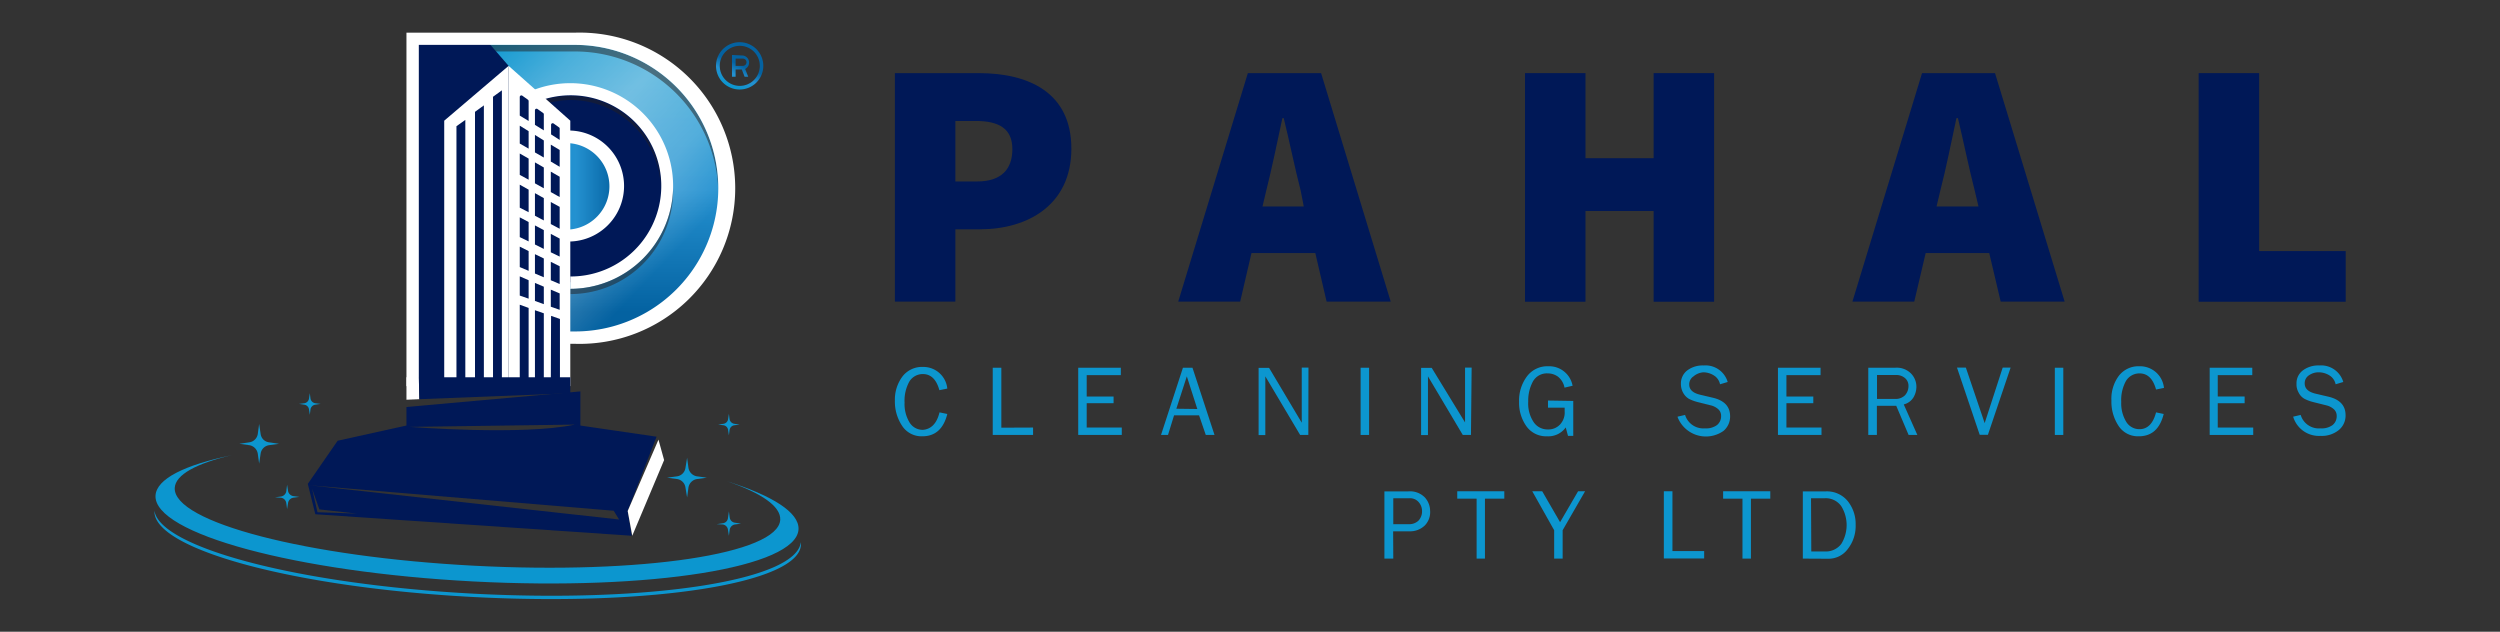 <svg id="Layer_1" data-name="Layer 1" xmlns="http://www.w3.org/2000/svg" xmlns:xlink="http://www.w3.org/1999/xlink" viewBox="0 0 186 47"><rect x="0" y="0" width="186" height="47" fill="#333333" stroke="none"/><defs><style>.cls-1{fill:url(#linear-gradient);}.cls-2{opacity:0.8;fill:url(#linear-gradient-2);}.cls-3,.cls-7{opacity:0.5;}.cls-4,.cls-7{fill:#231f20;}.cls-5{fill:#001857;}.cls-6{fill:#fff;}.cls-8{fill:url(#linear-gradient-3);}.cls-9{fill:url(#linear-gradient-4);}.cls-10{fill:#0c96cf;}</style><linearGradient id="linear-gradient" x1="44.31" y1="3.37" x2="44.31" y2="24.49" gradientUnits="userSpaceOnUse"><stop offset="0" stop-color="#0c96cf"/><stop offset="0.51" stop-color="#2491d0"/><stop offset="0.94" stop-color="#0462a1"/></linearGradient><linearGradient id="linear-gradient-2" x1="32.89" y1="4.91" x2="48.86" y2="20.15" gradientUnits="userSpaceOnUse"><stop offset="0.05" stop-color="#fff" stop-opacity="0"/><stop offset="0.29" stop-color="#fff" stop-opacity="0.31"/><stop offset="0.52" stop-color="#fff" stop-opacity="0.5"/><stop offset="0.78" stop-color="#fff" stop-opacity="0.31"/><stop offset="1" stop-color="#fff" stop-opacity="0"/></linearGradient><linearGradient id="linear-gradient-3" x1="39.67" y1="13.99" x2="45.86" y2="13.99" gradientUnits="userSpaceOnUse"><stop offset="0" stop-color="#0c96cf"/><stop offset="0.51" stop-color="#2491d0"/><stop offset="1" stop-color="#0462a1"/></linearGradient><linearGradient id="linear-gradient-4" x1="54.38" y1="6.44" x2="55.11" y2="4.73" xlink:href="#linear-gradient"/></defs><path class="cls-1" d="M42.67,25.19H37.85V5.05l-3-2.1h7.83A11.12,11.12,0,0,1,53.79,14.07h0A11.12,11.12,0,0,1,42.67,25.19Z"/><path class="cls-2" d="M42.67,25.19H37.85V5.05l-3-2.1h7.83A11.12,11.12,0,0,1,53.79,14.07h0A11.12,11.12,0,0,1,42.67,25.19Z"/><g class="cls-3"><path class="cls-4" d="M53.44,14v.25A10.67,10.67,0,0,0,42.78,3.83H36.09l-.69-.49h7.38A10.68,10.68,0,0,1,53.44,14Z"/></g><path class="cls-5" d="M42.86,21H39.92V8.18L38.09,6.84h4.77a6.92,6.92,0,0,1,6.76,7.06h0A6.92,6.92,0,0,1,42.86,21Z"/><path class="cls-6" d="M50.08,13.84a7.66,7.66,0,0,1-7.65,7.65v-.92A6.74,6.74,0,1,0,39.77,7.65l-.36-.84a7.65,7.65,0,0,1,10.67,7Z"/><g class="cls-3"><path class="cls-4" d="M50.08,14.23a7.66,7.66,0,0,1-7.65,7.65v-.39A7.67,7.67,0,0,0,50.08,14Z"/></g><path class="cls-7" d="M49.16,13.84V14a6.74,6.74,0,0,0-6.73-6.56A6.65,6.65,0,0,0,39.86,8l-.09-.31a6.73,6.73,0,0,1,9.39,6.19Z"/><ellipse class="cls-8" cx="42.77" cy="13.99" rx="3.1" ry="3.65"/><polygon class="cls-5" points="37.84 28.73 30.78 28.73 30.78 2.95 36.15 2.95 37.84 4.9 37.84 28.73"/><path class="cls-6" d="M31.16,28.73h-.92V2.43H42.78a11.58,11.58,0,1,1,0,23.15h-.46v-.92h.46a10.66,10.66,0,0,0,0-21.32H31.16Z"/><path class="cls-6" d="M42.3,18v-.92a3.22,3.22,0,0,0,0-6.43V9.71a4.13,4.13,0,1,1,0,8.26Z"/><polygon class="cls-6" points="42.43 28.73 37.84 28.73 37.84 4.9 42.43 8.98 42.43 28.73"/><polygon class="cls-6" points="33.05 28.73 37.84 28.73 37.84 4.9 33.05 8.98 33.05 28.73"/><polygon class="cls-5" points="33.96 28.73 34.62 28.73 34.62 8.92 33.96 9.39 33.96 28.73"/><polygon class="cls-5" points="35.34 28.73 36 28.73 36 7.84 35.34 8.32 35.34 28.73"/><polygon class="cls-5" points="36.68 28.73 37.34 28.73 37.34 6.72 36.68 7.2 36.68 28.73"/><path class="cls-5" d="M41.64,9.59v.82L41,10V9.29a.12.12,0,0,1,.19-.1l.42.3A.12.12,0,0,1,41.64,9.59Z"/><polygon class="cls-5" points="40.98 10.76 41.64 11.16 41.64 12.41 40.98 12.02 40.98 10.76"/><polygon class="cls-5" points="41.64 13.15 41.64 14.66 40.98 14.29 40.98 12.77 41.64 13.15"/><polygon class="cls-5" points="41.64 15.39 41.64 17.02 40.98 16.67 40.98 15.03 41.64 15.39"/><polygon class="cls-5" points="41.64 17.75 41.64 19.09 40.98 18.77 40.98 17.4 41.64 17.75"/><polygon class="cls-5" points="41.64 19.81 41.64 21.13 40.98 20.85 40.98 19.48 41.64 19.81"/><polygon class="cls-5" points="40.98 21.55 41.64 21.83 41.64 23.05 40.98 22.82 40.98 21.55"/><path class="cls-5" d="M41,23.5l.66.23v5c0,.06,0,0-.12,0H41.1c-.07,0-.12.06-.12,0Z"/><path class="cls-5" d="M40.46,8.51V9.7l-.66-.41V8.21a.12.12,0,0,1,.19-.1l.42.3A.11.11,0,0,1,40.46,8.51Z"/><polygon class="cls-5" points="40.46 10.45 40.46 11.72 39.8 11.34 39.8 10.04 40.46 10.45"/><polygon class="cls-5" points="40.46 12.46 40.46 14.01 39.8 13.64 39.8 12.08 40.46 12.46"/><polygon class="cls-5" points="40.46 14.74 40.46 16.4 39.8 16.05 39.8 14.37 40.46 14.74"/><polygon class="cls-5" points="40.46 17.12 40.46 18.52 39.8 18.19 39.8 16.77 40.46 17.12"/><polygon class="cls-5" points="40.46 19.23 40.46 20.63 39.8 20.35 39.8 18.91 40.46 19.23"/><polygon class="cls-5" points="39.8 21.05 40.46 21.33 40.46 22.63 39.8 22.39 39.8 21.05"/><path class="cls-5" d="M39.8,23.08l.66.23v5.42c0,.06-.05,0-.12,0h-.42c-.06,0-.12.06-.12,0Z"/><path class="cls-5" d="M39.33,7.52V9l-.66-.4V7.22a.12.12,0,0,1,.19-.1l.42.3A.14.14,0,0,1,39.33,7.52Z"/><polygon class="cls-5" points="39.33 9.76 39.33 11.06 38.67 10.68 38.67 9.35 39.33 9.76"/><polygon class="cls-5" points="39.33 11.8 39.33 13.37 38.67 13.01 38.67 11.42 39.33 11.8"/><polygon class="cls-5" points="39.33 14.11 39.33 15.79 38.67 15.45 38.67 13.74 39.33 14.11"/><polygon class="cls-5" points="39.33 16.52 39.33 17.96 38.67 17.64 38.67 16.17 39.33 16.52"/><polygon class="cls-5" points="39.33 18.68 39.33 20.15 38.67 19.87 38.67 18.35 39.33 18.68"/><polygon class="cls-5" points="38.67 20.56 39.33 20.85 39.33 22.22 38.67 21.99 38.67 20.56"/><path class="cls-5" d="M38.67,22.67l.66.24v5.82c0,.06-.06,0-.12,0h-.42c-.07,0-.12.06-.12,0Z"/><polygon class="cls-6" points="31.2 29.7 30.24 29.74 30.24 28.07 31.16 28.07 31.2 29.7"/><polygon class="cls-5" points="31.16 28.07 42.43 28.07 42.43 29.26 31.2 29.7 31.16 28.07"/><path class="cls-5" d="M48.85,32.49l-5.67-.83V29.12L30.24,30.28v1.38l-5.12,1.13L22.9,36l.56,2.26L47,39.86,46.7,38Zm-6.08-.9c-3.87.83-12.27.17-12.27.17ZM23.62,38.11l-.4-1.75.54,1.54,2.78.31Zm-.55-2L45.66,38l.4.65Z"/><polygon class="cls-6" points="48.99 32.71 46.7 38.02 47.04 39.86 49.41 34.23 48.99 32.71"/><path class="cls-9" d="M55,3.14A1.76,1.76,0,1,0,56.79,4.9,1.76,1.76,0,0,0,55,3.14Zm0,.27A1.49,1.49,0,1,1,53.55,4.9,1.49,1.49,0,0,1,55,3.41Zm-.54.68V5.71h.27V5.17h.46l.21.54h.27l-.23-.58a.53.53,0,0,0-.17-1Zm.27.27h.54a.27.27,0,0,1,0,.54h-.54Z"/><path class="cls-5" d="M72.81,5.44H66.58v17h4.5V17.06h1.83c3.56,0,6.8-1.81,6.8-6S76.52,5.44,72.81,5.44ZM72.7,13.5H71.08V9H72.6c1.72,0,2.72.57,2.72,2.09S74.48,13.5,72.7,13.5Z"/><path class="cls-5" d="M92.84,5.44l-5.18,17h4.61l.84-3.61h4.75l.84,3.61h4.77l-5.18-17Zm1.09,9.92.28-1.18c.41-1.62.83-3.66,1.2-5.39h.1c.42,1.7.84,3.77,1.26,5.39L97,15.36Z"/><polygon class="cls-5" points="123.03 11.77 117.96 11.77 117.96 5.44 113.46 5.44 113.46 22.45 117.96 22.45 117.96 15.7 123.03 15.7 123.03 22.45 127.53 22.45 127.53 5.44 123.03 5.44 123.03 11.77"/><path class="cls-5" d="M143,5.44l-5.18,17h4.6l.85-3.61H148l.85,3.61h4.76l-5.18-17Zm1.08,9.92.28-1.18c.42-1.62.83-3.66,1.2-5.39h.11c.41,1.7.83,3.77,1.25,5.39l.28,1.18Z"/><polygon class="cls-5" points="168.08 18.68 168.08 5.44 163.58 5.44 163.58 22.45 174.52 22.45 174.52 18.68 168.08 18.68"/><path class="cls-10" d="M103.66,41.56H103v-5h1.77A1.54,1.54,0,0,1,106,37a1.5,1.5,0,0,1,.4,1A1.41,1.41,0,0,1,106,39.1a1.57,1.57,0,0,1-1.13.43h-1.22Zm0-2.56h1.16a1,1,0,0,0,.71-.26,1,1,0,0,0,.27-.71,1,1,0,0,0-.24-.66.84.84,0,0,0-.7-.3h-1.2Z"/><path class="cls-10" d="M110.48,41.56h-.62V37.1h-1.44v-.55h3.5v.55h-1.44Z"/><path class="cls-10" d="M117.93,36.55l-1.67,2.9v2.11h-.63V39.45L114,36.55h.74l1.33,2.3,1.34-2.3Z"/><path class="cls-10" d="M126.79,41v.55h-3v-5h.64V41Z"/><path class="cls-10" d="M130.27,41.56h-.63V37.1H128.2v-.55h3.51v.55h-1.44Z"/><path class="cls-10" d="M134.13,41.56v-5h1.69a2,2,0,0,1,1.65.72,2.72,2.72,0,0,1,.59,1.77,2.77,2.77,0,0,1-.58,1.79,1.77,1.77,0,0,1-1.46.73Zm.63-.53h1a1.45,1.45,0,0,0,1.23-.56,2.67,2.67,0,0,0,0-2.81,1.41,1.41,0,0,0-1.25-.59h-1Z"/><path class="cls-10" d="M69.9,30.68l.58.12c-.28,1.11-.9,1.66-1.86,1.66a1.72,1.72,0,0,1-1.49-.76,3.24,3.24,0,0,1-.55-1.89A2.87,2.87,0,0,1,67.15,28a1.84,1.84,0,0,1,1.52-.7,1.79,1.79,0,0,1,1.81,1.61l-.59.12q-.33-1.2-1.23-1.2a1.17,1.17,0,0,0-1,.55,2.92,2.92,0,0,0-.36,1.57,2.64,2.64,0,0,0,.37,1.48,1.14,1.14,0,0,0,1,.55C69.27,31.93,69.7,31.51,69.9,30.68Z"/><path class="cls-10" d="M76.86,31.81v.55h-3v-5h.64v4.46Z"/><path class="cls-10" d="M83.46,31.81v.55H80.22v-5h3.17v.55H80.85v1.59h2V30h-2v1.81Z"/><path class="cls-10" d="M90.36,32.36h-.65l-.5-1.46H87.35l-.45,1.46h-.52l1.63-5h.71Zm-1.28-1.93L88.3,28l-.78,2.41Z"/><path class="cls-10" d="M97.34,32.36h-.61L94.14,28v.33c0,.13,0,.23,0,.32v3.72h-.5v-5h.78l2.43,4.08v-.34c0-.14,0-.26,0-.37V27.35h.5Z"/><path class="cls-10" d="M101.86,32.36h-.63v-5h.63Z"/><path class="cls-10" d="M109.44,32.36h-.61L106.24,28v.33c0,.13,0,.23,0,.32v3.72h-.51v-5h.79L109,31.43V27.35h.49Z"/><path class="cls-10" d="M117.05,29.83v2.6h-.39l-.17-.63a1.58,1.58,0,0,1-1.38.66,1.8,1.8,0,0,1-1.54-.74,3,3,0,0,1-.55-1.81,3,3,0,0,1,.58-1.9,1.89,1.89,0,0,1,1.59-.76A1.77,1.77,0,0,1,117,28.7l-.6.14a1.36,1.36,0,0,0-.48-.81,1.29,1.29,0,0,0-.77-.25,1.19,1.19,0,0,0-1.1.6,3,3,0,0,0-.35,1.5,2.5,2.5,0,0,0,.4,1.52,1.24,1.24,0,0,0,1.07.55,1.17,1.17,0,0,0,.88-.35,1.29,1.29,0,0,0,.36-1c0-.07,0-.16,0-.27h-1.24v-.53Z"/><path class="cls-10" d="M124.81,31l.56-.13a1.42,1.42,0,0,0,1.48,1,1.36,1.36,0,0,0,.9-.25.84.84,0,0,0,.3-.68.65.65,0,0,0-.23-.51,1.27,1.27,0,0,0-.53-.27l-1-.25a3.08,3.08,0,0,1-.64-.24,1.19,1.19,0,0,1-.42-.44,1.33,1.33,0,0,1-.17-.67,1.22,1.22,0,0,1,.47-1,1.91,1.91,0,0,1,1.22-.37,1.72,1.72,0,0,1,1.79,1.23l-.57.17a1,1,0,0,0-.46-.66,1.5,1.5,0,0,0-.78-.23A1.26,1.26,0,0,0,126,28a.7.7,0,0,0-.32.61c0,.38.27.63.82.76l.93.22q1.29.3,1.29,1.38a1.4,1.4,0,0,1-.48,1.08,2.26,2.26,0,0,1-3.42-1Z"/><path class="cls-10" d="M135.52,31.81v.55h-3.24v-5h3.17v.55h-2.54v1.59h2V30h-2v1.81Z"/><path class="cls-10" d="M142.65,32.36H142l-.92-2.17h-1.44v2.17H139v-5h2a1.49,1.49,0,0,1,1.19.44,1.41,1.41,0,0,1,.39,1,1.58,1.58,0,0,1-.22.77,1.18,1.18,0,0,1-.72.52Zm-3-2.68h1.31a1,1,0,0,0,.77-.27,1,1,0,0,0,.26-.67.75.75,0,0,0-.27-.62,1,1,0,0,0-.68-.22h-1.39Z"/><path class="cls-10" d="M149.59,27.35l-1.69,5h-.61l-1.69-5h.66l1.4,4.13L149,27.35Z"/><path class="cls-10" d="M153.51,32.36h-.63v-5h.63Z"/><path class="cls-10" d="M160.41,30.68l.57.12c-.28,1.11-.89,1.66-1.86,1.66a1.72,1.72,0,0,1-1.49-.76,3.24,3.24,0,0,1-.54-1.89,2.86,2.86,0,0,1,.56-1.86,1.84,1.84,0,0,1,1.52-.7A1.79,1.79,0,0,1,161,28.86l-.59.12q-.33-1.2-1.23-1.2a1.17,1.17,0,0,0-1,.55,2.92,2.92,0,0,0-.36,1.57,2.64,2.64,0,0,0,.37,1.48,1.14,1.14,0,0,0,1,.55C159.77,31.93,160.2,31.51,160.41,30.68Z"/><path class="cls-10" d="M167.64,31.81v.55H164.4v-5h3.17v.55H165v1.59h2V30h-2v1.81Z"/><path class="cls-10" d="M170.61,31l.56-.13a1.41,1.41,0,0,0,1.48,1,1.36,1.36,0,0,0,.9-.25.84.84,0,0,0,.3-.68.65.65,0,0,0-.23-.51,1.27,1.27,0,0,0-.53-.27l-1-.25a2.88,2.88,0,0,1-.64-.24,1.05,1.05,0,0,1-.42-.44,1.24,1.24,0,0,1-.17-.67,1.19,1.19,0,0,1,.47-1,1.91,1.91,0,0,1,1.22-.37,1.72,1.72,0,0,1,1.79,1.23l-.57.17a1,1,0,0,0-.46-.66,1.51,1.51,0,0,0-.79-.23,1.23,1.23,0,0,0-.73.22.7.7,0,0,0-.32.61c0,.38.27.63.81.76l.94.22q1.29.3,1.29,1.38A1.38,1.38,0,0,1,174,32a2,2,0,0,1-1.36.43A2,2,0,0,1,170.61,31Z"/><path class="cls-10" d="M59.41,39.38c-.15,2.84-11,4.57-24.19,3.88s-23.8-3.56-23.65-6.39c.07-1.25,2.19-2.28,5.65-3-2.61.61-4.17,1.45-4.22,2.43-.13,2.55,9.84,5.14,22.28,5.79s22.63-.88,22.77-3.42c.05-1-1.42-2-3.95-2.86C57.48,36.88,59.47,38.13,59.41,39.38Z"/><path class="cls-10" d="M59.59,40.54c-.15,2.84-11,4.57-24.32,3.88S11.34,40.86,11.49,38V38c.42,2.76,10.85,5.49,23.77,6.17,13.19.69,24-1,24.32-3.83A1,1,0,0,1,59.59,40.54Z"/><path class="cls-10" d="M21.36,36.06l.07.46a.47.47,0,0,0,.39.39l.45.06-.45.06a.47.47,0,0,0-.39.4l-.07.45-.06-.45a.47.47,0,0,0-.39-.4L20.46,37l.45-.06a.47.47,0,0,0,.39-.39Z"/><path class="cls-10" d="M19.28,31.54l.11.74a.72.72,0,0,0,.64.63l.73.11-.73.1a.74.74,0,0,0-.64.64l-.11.73-.1-.73a.76.76,0,0,0-.64-.64l-.73-.1.73-.11a.74.74,0,0,0,.64-.63Z"/><path class="cls-10" d="M51.12,34.06l.1.74a.76.76,0,0,0,.64.64l.73.1-.73.1a.76.76,0,0,0-.64.64l-.1.73L51,36.28a.74.74,0,0,0-.63-.64l-.74-.1.74-.1A.74.74,0,0,0,51,34.8Z"/><path class="cls-10" d="M23.05,29.25l.05.4a.42.42,0,0,0,.35.35l.4.05-.4.06a.42.42,0,0,0-.35.35l-.05.4-.06-.4a.41.41,0,0,0-.35-.35l-.39-.06.39-.05a.41.41,0,0,0,.35-.35Z"/><path class="cls-10" d="M54.23,38.05l.06.45a.45.45,0,0,0,.39.39l.45.07-.45.06a.47.47,0,0,0-.39.39l-.06.45-.07-.45a.45.45,0,0,0-.39-.39L53.32,39l.45-.07a.43.43,0,0,0,.39-.39Z"/><path class="cls-10" d="M54.23,30.79l.05.39a.42.42,0,0,0,.35.35l.4.06-.4.05a.42.42,0,0,0-.35.35l-.05.4-.06-.4a.4.4,0,0,0-.34-.35l-.4-.05.4-.06a.4.4,0,0,0,.34-.35Z"/></svg>
